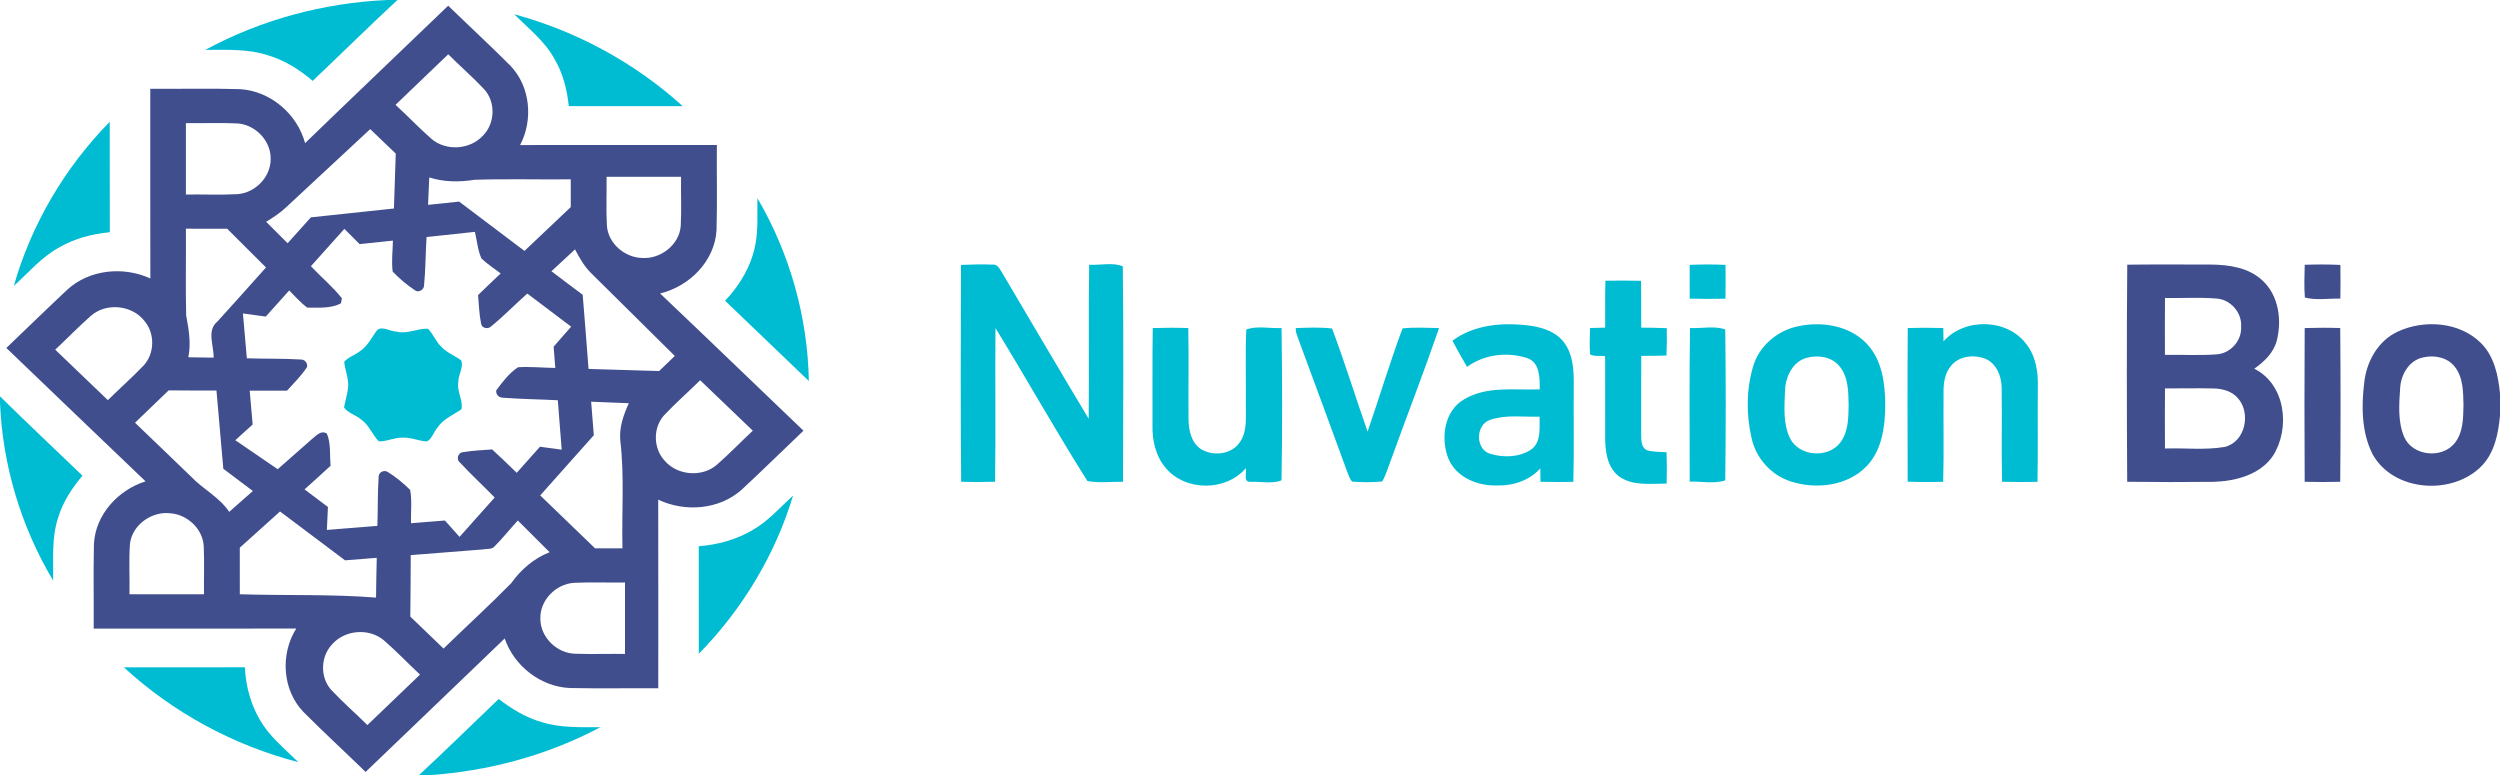 <svg version="1.2" baseProfile="tiny-ps" xmlns="http://www.w3.org/2000/svg" viewBox="0 0 1664 516" width="1664" height="516">
	<title>cropped-static1-svg</title>
	<style>
		tspan { white-space:pre }
		.shp0 { fill: #00bcd3 } 
		.shp1 { fill: #404e8e } 
	</style>
	<g id="#00bcd3ff">
		<path id="Layer" class="shp0" d="M257.77 0L264.53 0C245.48 17.67 226.99 35.95 208.13 53.83C199.41 46.42 189.57 40.12 178.53 36.87C165.03 32.38 150.67 33.23 136.66 33.19C173.8 13.05 215.59 1.89 257.77 0Z" />
		<path id="Layer" class="shp0" d="M342.31 9.51C383.78 20.72 422.53 41.76 454.36 70.62C429.1 70.68 403.83 70.6 378.58 70.66C377.48 59.67 374.69 48.77 369.05 39.2C362.56 27.32 351.71 18.93 342.31 9.51Z" />
		<path id="Layer" class="shp0" d="M9.21 190.3C20.84 149.27 43.2 111.5 73.03 81.08C73.11 105.59 73.03 130.08 73.09 154.59C61.38 155.67 49.77 158.69 39.56 164.6C27.73 170.97 19.03 181.43 9.21 190.3Z" />
		<path id="Layer" class="shp0" d="M504.13 131.91C525.7 168.68 537.6 210.98 538.37 253.61C519.75 235.84 501.18 217.99 482.6 200.16C492.69 189.65 500.32 176.54 502.9 162.08C504.71 152.12 503.96 141.96 504.13 131.91Z" />
		<path id="Layer" class="shp0" d="M724.94 176.21C732.22 176.65 740.9 174.46 747.34 177.27C747.91 225.04 747.61 272.88 747.47 320.67C739.59 320.56 731.54 321.63 723.78 320.17C702.65 286.73 683.3 252.09 662.58 218.36C662.29 252.45 662.85 286.55 662.31 320.65C654.78 320.88 647.27 320.9 639.75 320.67C639.29 272.56 639.52 224.44 639.64 176.33C646.61 176.02 653.6 175.83 660.59 176.13C663.79 175.63 665.25 178.71 666.66 180.93C685.96 213.54 705.12 246.26 724.63 278.76C725.03 244.58 724.42 210.39 724.94 176.21Z" />
		<path id="Layer" class="shp0" d="M1124.64 176.31C1132.58 175.92 1140.55 175.94 1148.51 176.29C1148.58 183.82 1148.62 191.32 1148.47 198.83C1140.51 198.95 1132.6 198.99 1124.66 198.78C1124.59 191.29 1124.63 183.8 1124.64 176.31Z" />
		<path id="Layer" class="shp0" d="M1068.56 186.86C1076.44 186.72 1084.33 186.7 1092.23 186.9C1092.46 197.27 1092.31 207.67 1092.39 218.07C1098.05 218.14 1103.73 218.16 1109.41 218.43C1109.49 224.5 1109.49 230.56 1109.22 236.63C1103.61 236.84 1098.01 236.82 1092.42 236.88C1092.29 254.23 1092.39 271.55 1092.35 288.9C1092.46 292.7 1092.15 297.99 1096.43 299.74C1100.59 300.92 1104.98 300.7 1109.28 301.03C1109.49 307.98 1109.51 314.93 1109.31 321.88C1098.64 321.86 1086.57 323.64 1077.4 316.94C1069.62 310.81 1068.39 300.11 1068.39 290.87C1068.39 272.94 1068.45 255 1068.37 237.07C1065.08 236.63 1061.42 237.42 1058.39 235.94C1057.87 230.08 1058.18 224.19 1058.39 218.32C1061.71 218.2 1065.04 218.14 1068.39 218.07C1068.47 207.65 1068.27 197.25 1068.56 186.86Z" />
		<path id="Layer" fill-rule="evenodd" class="shp0" d="M966.72 226.81C981.43 215.78 1000.85 214.47 1018.51 216.78C1026.85 218.01 1035.74 220.84 1041 227.91C1047.07 235.94 1047.59 246.47 1047.49 256.15C1047.3 277.66 1047.78 299.2 1047.22 320.71C1039.92 320.84 1032.64 320.9 1025.34 320.67C1025.25 317.69 1025.21 314.7 1025.23 311.74C1017.83 320.07 1006.57 323.54 995.68 323.12C982.99 323.35 968.99 317.47 963.98 305.08C958.78 291.77 961.23 273.44 974.52 265.78C989.68 256.71 1008.05 259.81 1024.84 259.16C1024.84 251.68 1025.13 241.5 1016.64 238.38C1003.29 234.03 987.9 235.82 976.46 244.2C973.11 238.46 969.86 232.66 966.72 226.81ZM991.93 279.43C982.03 282.57 981.82 299.09 991.91 302.07C1000.81 304.73 1011.55 304.46 1019.39 299.03C1026.08 293.91 1024.53 284.67 1024.75 277.31C1013.83 277.7 1002.44 275.81 991.93 279.43Z" />
		<path id="Layer" fill-rule="evenodd" class="shp0" d="M1196.98 217.12C1212.74 213.77 1230.99 216.68 1242.49 228.75C1252.76 239.54 1254.76 255.27 1254.82 269.51C1254.76 283.74 1252.74 299.45 1242.51 310.22C1229.7 323.54 1208.83 325.93 1191.84 320.42C1178.84 316.26 1168.75 304.94 1165.86 291.64C1162.26 276.06 1162.28 259.35 1166.86 243.96C1170.83 230.22 1183.12 219.92 1196.98 217.12ZM1202.61 238.15C1193.13 240.67 1188.41 250.8 1188.12 259.91C1187.72 270.48 1186.66 281.82 1191.4 291.64C1197.41 303.84 1216.7 305.31 1224.87 294.62C1230.32 287.54 1230.3 278.12 1230.45 269.61C1230.28 260.71 1230.34 250.66 1224.16 243.54C1219 237.4 1210 236.11 1202.61 238.15Z" />
		<path id="Layer" class="shp0" d="M1293.61 227.21C1307.43 211.46 1335.67 211.93 1348.48 228.72C1355.08 236.88 1356.72 247.74 1356.37 257.96C1356.2 278.87 1356.55 299.8 1356.16 320.71C1348.3 320.86 1340.43 320.9 1332.57 320.65C1332.09 299.7 1332.63 278.76 1332.3 257.81C1332.14 250.2 1328.75 241.71 1321.24 238.71C1313.71 235.88 1303.95 236.88 1298.67 243.44C1294.74 248.01 1293.64 254.19 1293.63 260.04C1293.43 280.26 1293.95 300.49 1293.37 320.71C1285.48 320.88 1277.6 320.9 1269.74 320.59C1269.65 286.51 1269.53 252.42 1269.8 218.34C1277.68 218.09 1285.56 218.09 1293.45 218.34C1293.51 221.28 1293.57 224.25 1293.61 227.21Z" />
		<path id="Layer" class="shp0" d="M767.27 218.36C775.15 218.09 783.02 218.07 790.92 218.34C791.31 238.57 790.92 258.79 791.09 279.03C791.13 286.15 792.81 294.22 798.93 298.64C807.21 304.05 820.33 302.65 825.64 293.7C830.29 286.55 829.09 277.66 829.25 269.59C829.42 252.84 828.82 236.09 829.52 219.36C836.49 216.62 845.33 218.76 853.01 218.34C853.44 252.11 853.59 285.92 852.97 319.67C846.98 322.27 838.89 320.36 832.15 320.71C827.3 320.94 829.96 314.51 829.15 311.64C816.11 327.06 789.38 327.1 776.24 311.87C769.33 304.04 766.85 293.31 767.1 283.09C767.21 261.5 766.92 239.92 767.27 218.36Z" />
		<path id="Layer" class="shp0" d="M863.7 224.36C863.03 222.42 862.22 220.46 862.47 218.38C870.52 218.11 878.65 217.66 886.66 218.66C895.11 241.33 902.28 264.47 910.27 287.3C918.15 264.45 925.08 241.23 933.52 218.59C941.59 217.66 949.75 218.26 957.86 218.36C947.56 248.18 936.1 277.6 925.41 307.29C923.69 311.72 922.4 316.36 920 320.48C913.33 321.11 906.59 321.06 899.95 320.56C898.31 318.73 897.64 316.3 896.73 314.11C885.81 284.15 874.77 254.26 863.7 224.36Z" />
		<path id="Layer" class="shp0" d="M1124.89 218.32C1132.56 218.74 1141.28 216.66 1148.33 219.32C1148.76 252.78 1148.74 286.28 1148.33 319.73C1141.09 322.21 1132.44 320.32 1124.66 320.56C1124.74 286.48 1124.3 252.4 1124.89 218.32Z" />
		<path id="Layer" class="shp0" d="M251.12 219.59C254.74 216.91 259.63 220.63 263.77 220.69C270.94 222.61 277.85 218.49 284.84 218.8C288.27 222.19 289.93 226.98 293.36 230.43C297.11 234.63 302.51 236.61 306.97 239.86C308.78 244.48 304.93 249.43 305.07 254.26C303.87 260.46 308.51 266.57 307.09 272.46C301.5 276.29 294.76 278.95 290.97 284.92C288.56 287.73 287.54 292.02 284.19 293.83C278.6 293.58 273.35 290.9 267.68 291.31C262.35 291.17 257.38 294 252.1 293.72C247.77 289.36 245.77 283.05 240.61 279.43C237.08 276.21 231.77 275.16 228.99 271.21C229.78 266.78 231.21 262.47 231.71 258C232.23 252.09 229.69 246.56 229.09 240.79C231.92 237.59 236.27 236.34 239.62 233.74C244.86 230.29 247.44 224.4 251.12 219.59Z" />
		<path id="Layer" class="shp0" d="M0 263.81C18.08 281.61 36.57 299.01 54.89 316.59C47.88 324.93 41.77 334.23 38.65 344.76C34.22 358.2 35.61 372.5 35.36 386.4C14 350.67 1.69 309.62 0 268.01L0 263.81Z" />
		<path id="Layer" class="shp0" d="M501.07 352.71C511.37 346.82 519.21 337.73 527.88 329.8C515.99 369.36 494.02 405.68 465.13 435.15C465.07 411.3 465.13 387.44 465.11 363.59C477.69 362.55 490.17 359.22 501.07 352.71Z" />
		<path id="Layer" class="shp0" d="M82.45 444.18C109.3 444.13 136.16 444.2 163.01 444.15C163.72 459.72 168.77 475.26 178.75 487.41C184.7 494.67 191.9 500.71 198.54 507.3C155.46 496.11 115.19 474.33 82.45 444.18Z" />
		<path id="Layer" class="shp0" d="M278.8 516C296.77 499.35 314.21 482.15 331.93 465.25C340.58 471.83 350 477.67 360.55 480.63C373.17 484.62 386.55 483.96 399.59 484.04C364.27 502.83 324.87 513.38 284.98 516L278.8 516Z" />
	</g>
	<g id="#404e8eff">
		<path id="Layer" fill-rule="evenodd" class="shp1" d="M203.07 95.25C234.69 64.63 266.61 34.33 298.31 3.79C312.04 17.14 326.12 30.11 339.64 43.65C353.04 57.55 355.03 79.67 346.19 96.54C389.85 96.46 433.49 96.52 477.15 96.5C476.97 115.46 477.48 134.41 476.92 153.36C475.65 173.9 458.85 190.63 439.36 195.33C471.31 225.62 502.96 256.25 534.79 286.67C521.04 299.72 507.54 313.08 493.63 325.97C478.65 339.31 455.92 341.02 438.11 332.57C438.21 374.41 438.13 416.27 438.15 458.12C418.54 457.99 398.92 458.37 379.31 457.95C359.8 457.08 342.24 443.32 335.92 424.97C305.12 454.64 274.19 484.17 243.34 513.81C229.59 500.4 215.45 487.43 201.91 473.82C187.84 459.14 186.49 435.35 197.18 418.35C152.23 418.48 107.29 418.36 62.36 418.4C62.48 399.67 62.09 380.94 62.52 362.22C63.42 342.6 78.6 326.12 96.89 320.38C65.92 290.89 35.13 261.18 4.22 231.6C17.74 218.72 31.08 205.65 44.72 192.88C59.45 179.31 82.14 177.12 100.07 185.34C99.97 143.25 100.05 101.18 100.03 59.09C119.93 59.26 139.84 58.72 159.72 59.34C180 60.53 197.79 75.8 203.07 95.25ZM263.29 69.76C271.29 77.19 278.85 85.08 287.04 92.3C296.73 100.75 312.77 99.73 321.44 90.3C329.62 82.12 330.07 67.66 322.07 59.19C314.5 51.18 306.15 43.92 298.33 36.14C286.64 47.34 274.96 58.53 263.29 69.76ZM123.74 129.48C135.12 129.29 146.54 129.87 157.93 129.23C169.79 128.46 180.27 117.87 180.15 105.82C180.42 93.65 169.83 82.79 157.79 82.14C146.47 81.6 135.08 82.14 123.74 81.94C123.74 97.79 123.74 113.64 123.74 129.48ZM190.24 138.16C186.29 141.86 181.75 144.81 177.15 147.62C181.96 152.34 186.72 157.11 191.44 161.9C196.64 156.19 201.8 150.45 206.9 144.67C225.33 142.71 243.76 140.74 262.2 138.78C262.6 126.59 263 114.41 263.41 102.24C257.77 96.77 252.1 91.34 246.42 85.93C227.68 103.33 208.94 120.74 190.24 138.16ZM285.71 118.1C285.48 124.19 285.19 130.27 284.92 136.35C291.82 135.62 298.71 134.89 305.61 134.18C320.11 145.13 334.59 156.07 349.09 167.01C359.34 157.26 369.62 147.58 379.89 137.84C379.89 131.7 379.89 125.53 379.89 119.37C358.53 119.58 337.15 118.97 315.81 119.66C305.78 121.3 295.48 121.22 285.71 118.1ZM403.73 117.68C403.91 128.56 403.33 139.45 403.96 150.31C404.83 162.1 415.9 171.49 427.52 171.7C439.82 172.49 452.27 162.81 453.11 150.22C453.67 139.4 453.13 128.54 453.31 117.68C436.78 117.68 420.26 117.68 403.73 117.68ZM123.74 152.22C123.89 171.47 123.45 190.71 123.91 209.94C125.61 219.15 127.27 228.46 125.36 237.8C130.96 237.84 136.57 237.94 142.17 238.05C142.46 230.1 137.32 219.97 144.75 213.97C155.61 202.07 166.3 190.02 177.05 178.02C168.42 169.43 159.85 160.79 151.19 152.24C142.04 152.2 132.89 152.22 123.74 152.22ZM206.94 177.19C213.68 184.41 221.42 190.73 227.55 198.51C227.39 199.33 227.11 201.01 226.95 201.86C220.29 205.46 211.81 204.76 204.4 204.74C200.01 201.39 196.39 197.2 192.5 193.33C187.3 199.12 182.1 204.92 176.9 210.71C171.83 210 166.77 209.33 161.7 208.63C162.57 218.57 163.45 228.52 164.3 238.48C176.28 238.86 188.26 238.57 200.22 239.29C202.93 239.25 204.71 241.54 204.42 244.18C200.7 250.05 195.62 254.88 191.03 260.04C182.75 260.04 174.49 260.02 166.21 260.04C166.88 267.55 167.54 275.04 168.17 282.55C164.32 286.01 160.47 289.5 156.62 293C166.01 299.45 175.43 305.88 184.85 312.31C192.48 305.67 200.07 298.95 207.65 292.23C210.54 290.02 213.6 286.05 217.57 288.61C220.4 295.29 219.34 302.92 220.06 310C214.32 315.3 208.52 320.52 202.7 325.73C207.88 329.64 213.07 333.55 218.27 337.44C218.03 342.52 217.82 347.63 217.57 352.71C228.78 351.82 239.97 350.92 251.18 350.03C251.56 339.21 251.29 328.37 252.01 317.57C251.87 314.61 255.13 312.6 257.79 313.95C263.31 317.32 268.38 321.54 273 326.06C274.33 333.36 273.37 340.87 273.56 348.26C281.09 347.65 288.6 347.05 296.13 346.45C299.37 350.07 302.62 353.71 305.88 357.35C313.68 348.61 321.48 339.89 329.26 331.14C321.65 323.31 313.6 315.92 306.18 307.89C303.43 305.96 304.87 301.13 308.19 300.96C314.6 299.86 321.11 299.65 327.58 299.13C333.13 304.21 338.52 309.45 343.93 314.7C349.07 308.91 354.24 303.13 359.4 297.35C364.21 298.01 369.05 298.64 373.86 299.3C373.01 288.34 372.15 277.37 371.28 266.41C359.26 265.76 347.23 265.66 335.23 264.76C332.26 264.8 330.03 262.99 330.28 259.87C334.44 254.23 338.91 248.32 344.82 244.43C353.08 243.94 361.34 244.79 369.6 244.89C369.22 240.17 368.85 235.45 368.49 230.74C372.38 226.29 376.27 221.86 380.16 217.43C370.43 210.08 360.71 202.72 350.98 195.39C342.81 202.61 335.25 210.46 326.79 217.34C324.81 219.26 320.63 218.51 320.24 215.47C318.91 209.19 318.76 202.76 318.2 196.41C323.15 191.52 328.24 186.78 333.26 181.99C328.95 178.71 324.36 175.79 320.45 172.05C317.97 166.47 317.51 160.23 316.1 154.32C305.37 155.45 294.65 156.59 283.92 157.77C283.23 168.62 283.3 179.54 282.21 190.36C282.03 193.04 278.14 195.14 275.99 193.06C270.69 189.51 265.72 185.36 261.35 180.72C260.48 173.88 261.41 166.99 261.52 160.15C254.15 160.9 246.77 161.71 239.37 162.48C236 159.09 232.59 155.7 229.22 152.32C221.77 160.6 214.36 168.89 206.94 177.19ZM367.04 180.54C373.96 185.78 380.87 191.04 387.84 196.2C389.21 212.64 390.46 229.1 391.73 245.56C407.39 246.02 423.05 246.52 438.71 246.97C442.17 243.6 445.66 240.27 449.15 236.92C430.71 218.59 412.17 200.35 393.7 182.04C388.98 177.48 385.74 171.74 382.74 165.99C377.54 170.88 372.28 175.71 367.04 180.54ZM60.34 210.35C52.21 217.53 44.68 225.35 36.75 232.74C48.44 243.94 60.09 255.17 71.8 266.34C79.56 258.67 87.75 251.43 95.31 243.58C103 235.59 103.31 222.03 96.14 213.62C87.8 202.9 70.47 201.28 60.34 210.35ZM442.08 276.35C434.51 284.61 434.76 298.38 442.33 306.56C450.72 316.47 467.13 317.9 477.05 309.43C485.37 302.19 492.98 294.18 501.07 286.67C489.38 275.48 477.73 264.26 466.02 253.09C458.12 260.91 449.7 268.24 442.08 276.35ZM112.26 259.83C104.83 267.03 97.32 274.19 89.86 281.37C102.31 293.37 114.88 305.29 127.28 317.34C135.24 325.68 146.02 330.93 152.57 340.68C157.79 336.04 163.05 331.43 168.31 326.81C161.76 321.88 155.17 316.95 148.64 312.01C147.12 294.64 145.58 277.29 144.08 259.93C133.49 259.93 122.87 259.96 112.26 259.83ZM393.47 267.36C394.04 274.81 394.62 282.24 395.24 289.69C383.39 303.09 371.45 316.4 359.57 329.74C371.7 341.5 383.91 353.19 396.05 364.95C402.13 364.97 408.22 364.97 414.31 364.97C413.73 340.91 415.71 316.69 412.82 292.73C412.13 284.2 415.09 276.02 418.54 268.38C410.18 268.11 401.83 267.7 393.47 267.36ZM159.6 364.55C159.62 374.87 159.6 385.19 159.62 395.53C189.82 396.51 220.15 395.38 250.29 397.76C250.37 388.94 250.58 380.13 250.76 371.29C243.73 371.85 236.7 372.41 229.67 372.96C215.26 362.09 200.84 351.25 186.39 340.43C177.47 348.47 168.52 356.5 159.6 364.55ZM86.51 361.91C85.68 373.1 86.42 384.32 86.19 395.55C102.71 395.55 119.25 395.55 135.78 395.53C135.62 385 136.09 374.45 135.62 363.93C135.24 352.25 124.86 342.5 113.42 341.64C101.05 340.14 88 349.3 86.51 361.91ZM328.95 363.91C327.06 365.82 323.98 365.15 321.59 365.69C305.53 366.9 289.45 368.21 273.39 369.48C273.33 383.13 273.27 396.78 273.1 410.41C280.45 417.54 287.85 424.58 295.23 431.69C310.17 417.13 325.62 403.08 340.23 388.19C346.74 379.11 355.33 371.65 365.83 367.55C358.76 360.55 351.73 353.48 344.68 346.45C339.35 352.19 334.49 358.37 328.95 363.91ZM382.07 387.94C369.87 388.66 359.13 399.71 359.67 412.09C359.78 424.35 370.86 434.98 383.03 435.13C394.01 435.5 405 435.12 416 435.25C416 419.4 416 403.56 416 387.71C404.68 387.9 393.35 387.37 382.07 387.94ZM221.02 428.92C213.3 437.04 212.93 450.94 220.54 459.28C228.16 467.42 236.62 474.74 244.53 482.61C256.21 471.39 267.9 460.2 279.57 449.02C271.46 441.45 263.79 433.38 255.42 426.12C245.56 417.86 229.44 419.21 221.02 428.92Z" />
		<path id="Layer" fill-rule="evenodd" class="shp1" d="M1415.9 176.17C1434.41 175.94 1452.94 176.06 1471.47 176.09C1483.6 176.19 1496.89 178.08 1506.04 186.84C1516.78 196.87 1518.92 213.22 1515.38 226.91C1513.22 234.9 1507 240.84 1500.41 245.41C1521.29 255.75 1524.6 285.01 1512.91 303.36C1504.28 316.07 1488.01 320.25 1473.47 320.71C1454.27 320.9 1435.07 320.92 1415.86 320.67C1415.57 272.52 1415.5 224.33 1415.9 176.17ZM1441.02 198.37C1440.9 210.96 1440.94 223.57 1440.98 236.19C1452.63 235.99 1464.32 236.76 1475.93 235.82C1484.89 234.91 1492.15 226.62 1491.69 217.59C1492.38 208.19 1484.81 199.43 1475.45 198.72C1463.99 197.79 1452.49 198.51 1441.02 198.37ZM1441.02 258.54C1440.9 271.86 1440.92 285.19 1441 298.53C1454.25 298.07 1467.67 299.72 1480.79 297.47C1494.52 294.14 1498.43 274.98 1489.53 265.01C1485.56 260.35 1479.25 258.69 1473.35 258.56C1462.57 258.31 1451.78 258.54 1441.02 258.54Z" />
		<path id="Layer" class="shp1" d="M1534.02 176.23C1541.93 175.96 1549.85 175.94 1557.77 176.34C1557.86 183.82 1557.86 191.29 1557.75 198.76C1549.91 198.53 1541.67 200.05 1534.12 198.02C1533.52 190.77 1533.88 183.49 1534.02 176.23Z" />
		<path id="Layer" fill-rule="evenodd" class="shp1" d="M1595.94 220.72C1613.62 212.52 1637.08 214.18 1651.31 228.33C1660.17 237.11 1662.83 249.95 1664 261.91L1664 276.64C1662.92 288.34 1660.49 300.84 1652.19 309.72C1632.95 330.03 1593.22 327.62 1579.22 302.38C1571.71 287.57 1571.69 270.15 1573.71 254.01C1575.37 240.25 1583 226.69 1595.94 220.72ZM1612.81 237.9C1603.55 239.82 1598.17 249.12 1597.56 257.98C1596.86 268.92 1595.82 280.6 1600.25 290.9C1605.8 303.5 1625.17 305.54 1633.72 295.08C1639.56 288 1639.52 278.27 1639.69 269.57C1639.5 260.87 1639.56 251.15 1633.8 244C1628.93 237.78 1620.19 236.17 1612.81 237.9Z" />
		<path id="Layer" class="shp1" d="M1534 218.36C1541.88 218.11 1549.75 218.07 1557.65 218.34C1557.96 252.44 1557.96 286.55 1557.65 320.67C1549.77 320.9 1541.88 320.86 1534 320.67C1533.79 286.55 1533.81 252.45 1534 218.36Z" />
	</g>
</svg>